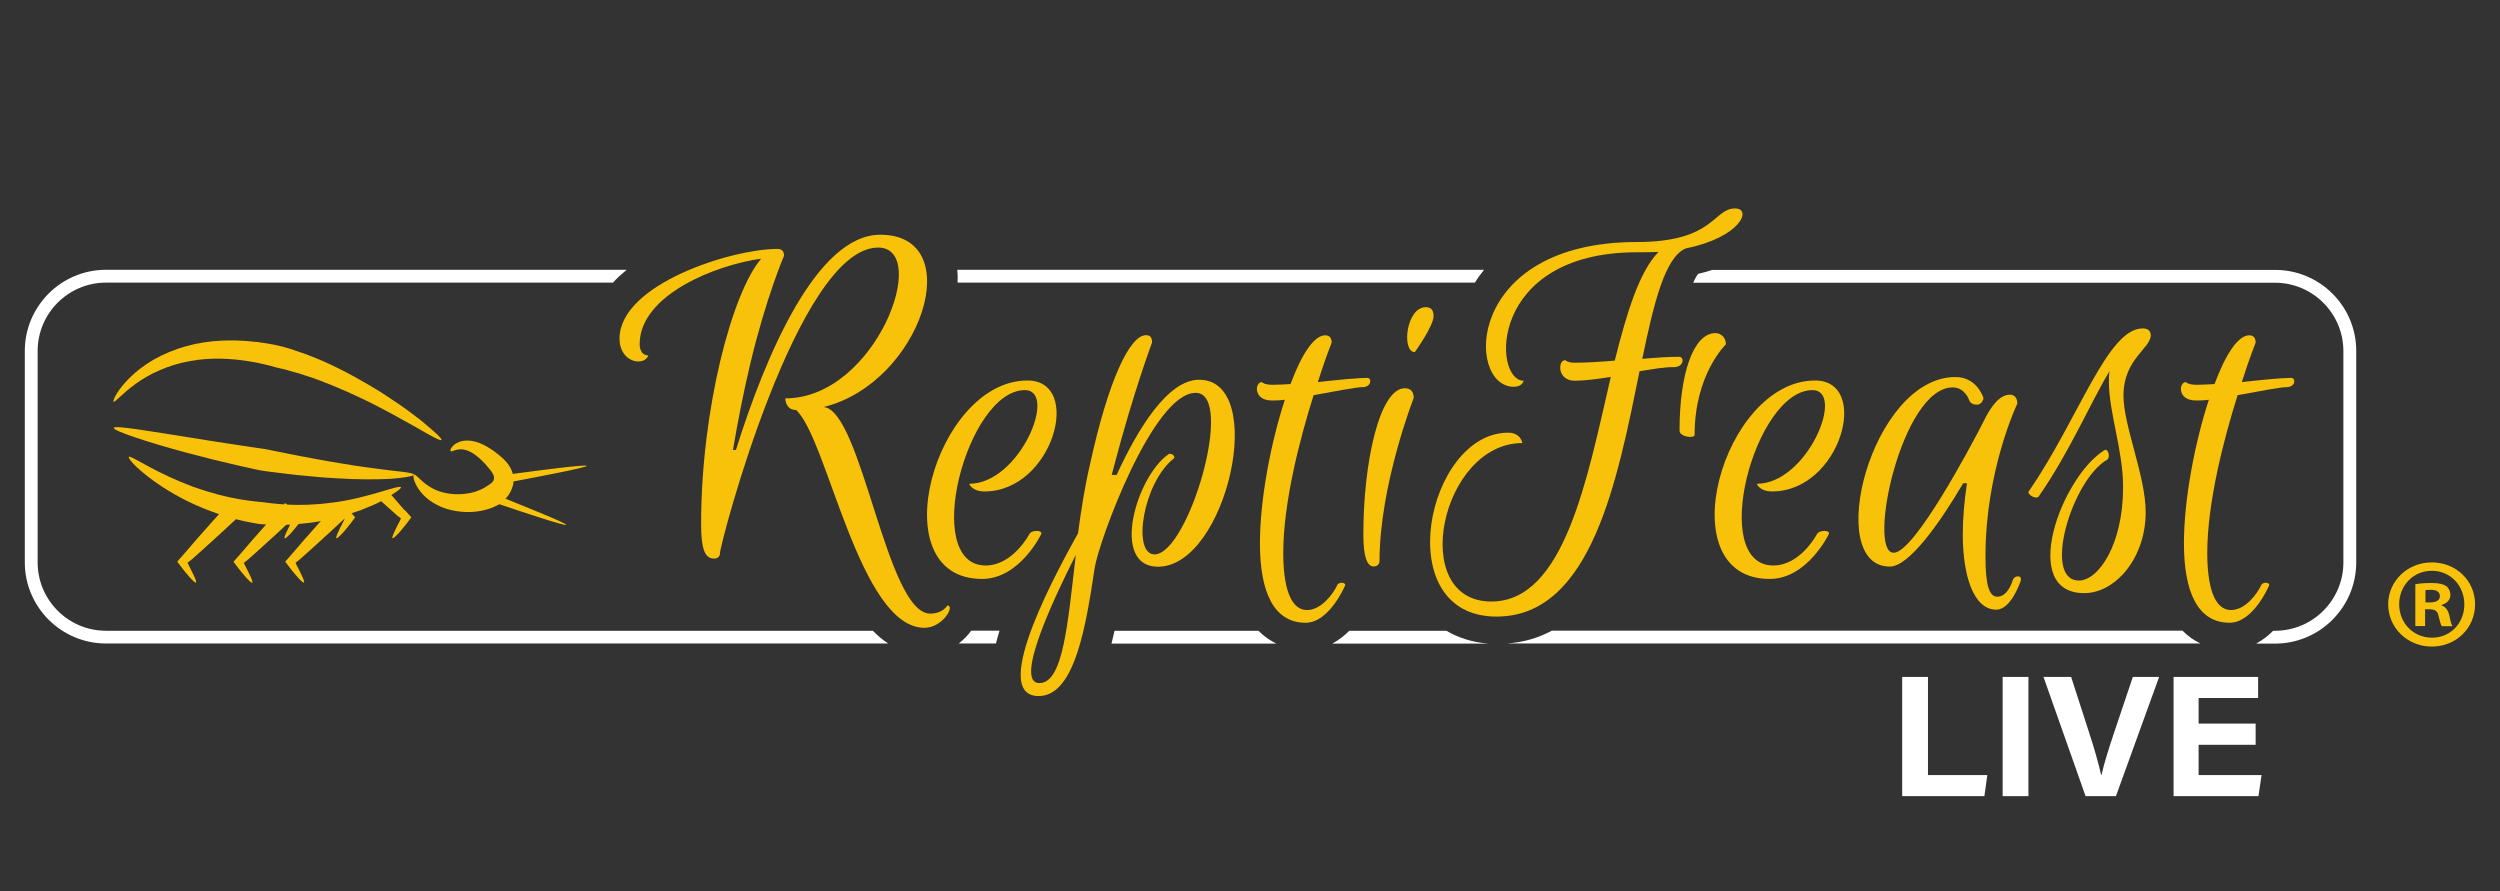 <?xml version="1.0" encoding="utf-8"?>
<!-- Generator: Adobe Illustrator 27.7.0, SVG Export Plug-In . SVG Version: 6.00 Build 0)  -->
<svg version="1.1" id="Layer_1" xmlns="http://www.w3.org/2000/svg" xmlns:xlink="http://www.w3.org/1999/xlink" x="0px" y="0px"
	 viewBox="0 0 2025.7 722.2" style="enable-background:new 0 0 2025.7 722.2;" xml:space="preserve">
<rect x="0" y="0" width="2025.7" height="722.2" fill="#333333" stroke="none"/>
<style type="text/css">
	.st0{fill:#FFFFFF;}
	.st1{fill:#F9C20A;}
</style>
<g>
	<g>
		<path class="st0" d="M807,521.4c0.8-3.3,1.8-6.8,2.9-10.4H787c-2.8,3.8-6.2,7.4-10.2,10.4H807z"/>
		<path class="st0" d="M1019.7,511.1H903.1c-0.8,3.5-1.6,7-2.5,10.4h133.6C1029.3,519.1,1024.3,515.8,1019.7,511.1z"/>
		<path class="st0" d="M1172,511.1h-78.7c-4,4-8.6,7.6-13.8,10.4h126.6C1192,520.4,1180.8,516.3,1172,511.1z"/>
		<path class="st0" d="M1221,521.4h562c-4.9-2.3-9.9-5.7-14.6-10.4h-510.9C1246.7,516.8,1234.6,520.5,1221,521.4z"/>
		<path class="st0" d="M707.3,511.1H85.9c-30.6,0-55.4-24.9-55.4-55.4V284.4c0-30.6,24.9-55.4,55.4-55.4h410.8
			c3.3-3.7,7.1-7.1,11.1-10.4H85.9c-36.3,0-65.8,29.5-65.8,65.8v171.2c0,36.3,29.5,65.8,65.8,65.8h633.8
			C715.3,518.6,711.2,515.1,707.3,511.1z"/>
		<path class="st0" d="M1843.5,218.7h-456.1c-3.6,1.2-7.4,2.3-11.4,3.2c-1.3,1.6-2.7,4.1-4,7.2h471.4c30.6,0,55.4,24.9,55.4,55.4
			v171.2c0,30.6-24.9,55.4-55.4,55.4h-1.5c-4,4-8.6,7.6-13.8,10.4h15.3c36.3,0,65.8-29.5,65.8-65.8V284.4
			C1909.3,248.2,1879.8,218.7,1843.5,218.7z"/>
		<path class="st0" d="M775.9,229h419.2c2.2-3.6,4.7-7,7.4-10.4H775.7C776,222,776.1,225.5,775.9,229z"/>
	</g>
	<g>
		<path class="st1" d="M635.3,207.2c0,0-14.6,33.8-27.5,88.1c-5.2,21.9-10.1,46.6-13.9,69.3h2.4c23.7-75.5,65.1-174.4,117-174.4
			c71.7,0,33.4,120.1-45.9,139.6c31,2.8,50.8,167.4,86.3,167.4c10.4,0,13.9-6.6,13.9-6.6c6.6,0-3.8,18.1-18.5,18.1
			c-52.9,0-78.7-153.9-104.1-176.5c-8.7,0-8.7-9.4-8.7-9.4c73.4,0,118.3-122.2,75.2-122.2c-65.1,0-128.1,240.2-128.1,247.5
			c0,3.1-2.1,4.5-4.9,4.5c-7.7,0-10.4-8.7-10.4-27.9c0-93.6,25.4-188.3,48.7-215.1c-36.2,4.9-98.5,29.2-98.5,69.3
			c0,5.6,2.8,9.1,7,9.1c0,0-1.4,4.9-8,4.9c-7.3,0-15.3-6.3-15.3-18.5c0-44.2,91.2-72.7,127.7-72.7
			C633.6,201.6,635.3,203.7,635.3,207.2z"/>
		<path class="st1" d="M830.4,316.1c-47,0-84.3,142.1-31.7,142.1c22.1,0,35.4-25.5,35.4-25.5s1.2-2.5,5.9-2.5c4.7,0,3.7,2.5,3.7,2.5
			s-17.4,36.4-47.9,36.4c-83,0-38.3-160.8,36.7-160.8c45.4,0,20.8,89.9-34.8,89.9c-10.3,0-12.4-6.2-12.4-6.2
			C826.4,392,857.5,316.1,830.4,316.1z"/>
		<path class="st1" d="M873.5,432.1c2.5-18.3,5.3-37,9.6-55.4c14.9-68.4,32.3-105.1,45.4-105.1c3.4,0,5,1.6,5,5.9
			c0,0-14.9,39.5-30.8,100.1c-0.6,2.5-1.9,7.2-1.9,7.2h4c17.1-37.3,41.4-77.1,66.8-77.1c56.3,0,22.4,151.5-33.3,151.5
			c-38.6,0-18-72.5,8.4-91.1c2.5-1.6,6.2,1.9,4.4,3.4c-25.2,19.9-33.9,77.7-15.6,77.7c27.4,0,65.9-130.9,33.3-130.9
			c-34.5,0-78.4,120.1-81.8,141.8c-6.8,44.8-15.6,103.9-45.4,103.9C799.5,564,860.8,455.2,873.5,432.1z M871.7,449.6
			c-18.3,36.1-50.1,103.9-29.5,103.9C861.4,553.4,865.1,506.2,871.7,449.6z"/>
		<path class="st1" d="M1064.4,320.2c-11.2,35.4-24.6,87.1-24.6,127.8c0,25.5,5,46.3,19.3,46.3c11.8,0,21.4-13.7,24.3-19.9
			c1.2-3.4,7.5-2.5,6.5,0c-0.9,2.2-13.4,30.2-32,30.2c-25.8,0-37-24.9-37-64.4c0-35.1,8.7-81.2,20.2-116.3
			c-4.3,0.6-7.8,0.6-10.6,0.6c-15.2,0-13.7-14.9-8.1-14.9c0,0,1.9,2.2,8.7,2.2c4,0,9-0.3,14.6-0.6c8.7-23.6,19-39.5,28-39.5
			c3.7,0,5.3,2.2,5.3,5.9c0,0-5,12.4-11.2,32c16.8-1.9,33-3.4,40.1-3.4c3.7,0,3.7,7.5-4,7.5C1098.9,313.7,1081.5,317.1,1064.4,320.2
			z"/>
		<path class="st1" d="M1138.3,314.6c5,0,7.2,3.1,7.2,7.8c0,0-27.7,70.9-27.7,132.2c0,2.8-2.2,4.4-4.7,4.4c-5.6,0-8.4-8.4-8.4-26.1
			C1104.7,374.6,1117.8,314.6,1138.3,314.6z M1161.6,256.1c0,8.1-15.2,29.2-15.2,29.2c-10.9,0-7.2-36.4,9-36.4
			C1159.7,249,1161.6,251.4,1161.6,256.1z"/>
		<path class="st1" d="M1328.5,300.8c-17.8,87-38.6,198.8-115.9,198.8c-87.4,0-56.7-149,9.4-149c10.4,0,11.5,8.4,11.5,8.4
			c-66.1,0-92.9,128.4-25.1,128.4c59.2,0,77.6-99.2,96.8-182c-10.8,1.7-21.2,3.1-29.2,3.1c-14.3,0-13.9-16.7-7.7-16.7
			c0,0,1.7,2.1,7.7,2.1c9.1,0,20.5-0.7,32.4-1.7c9.7-38.6,19.8-72.1,35.5-88.1c-5.6,0.3-11.1,0.3-17.4,0.3
			c-120.8,0-117.3,104.1-91.9,104.1c0,0-1,4.9-8,4.9c-39,0-40-117.3,99.9-117.3c62.7,0,61.6-27.2,79.4-27.2c13.9,0,4.9,23.3-40,32.4
			c-16.7,7-25.8,43.9-35.2,89.5c10.8-1,21.2-1.7,29.9-1.7c4.2,0,4.2,8.4-4.5,8.4C1349,297.3,1339.3,299.1,1328.5,300.8z
			 M1360.9,348.9c0-47,11.5-79,29.2-79c4.2,0,8.4,3.5,8.4,9.1c0,0-25.4,24-25.4,73.4C1373,355.5,1360.9,354.1,1360.9,348.9z"/>
		<path class="st1" d="M1468.6,316.1c-47,0-84.3,142.1-31.7,142.1c22.1,0,35.4-25.5,35.4-25.5s1.3-2.5,5.9-2.5
			c4.7,0,3.7,2.5,3.7,2.5s-17.4,36.4-47.9,36.4c-83,0-38.3-160.8,36.7-160.8c45.4,0,20.8,89.9-34.8,89.9c-10.3,0-12.4-6.2-12.4-6.2
			C1464.5,392,1495.7,316.1,1468.6,316.1z"/>
		<path class="st1" d="M1618.4,483.5c8.7,0,12.4-13.1,12.4-13.1s0.9-3.4,4.4-3.4c3.1,0,2.2,3.4,2.2,3.4s-7.5,23.6-19.9,23.6
			c-18.3,0-27.1-27.4-27.1-61c0-13.1,1.3-27.7,3.4-41.4h-3.1c-19,32.3-43.9,67.5-59.4,67.5c-54.1,0-15.2-153.6,53.2-153.6
			c17.7,0,22.7,17.1,22.7,17.1s-0.9,5.3-5.3,5.3c-5.3,0-6.2-3.4-6.2-3.4s-3.4-10.6-13.4-10.6c-41.7,0-69.7,134-47.9,134
			c16.8,0,62.8-86.8,72.5-105.7c6.2-13.1,13.4-22.4,21.8-22.4c3.7,0,5.9,2.8,5.9,7.2c0,0-25.8,53.8-25.8,123.5
			C1608.7,475.4,1612.2,483.5,1618.4,483.5z"/>
		<path class="st1" d="M1720.3,394.8c0-30.2-11.5-60.3-11.5-85.5c0-3.1,0-5.9,0.6-8.7c-15.2,24.9-32,65-57.5,101.7
			c-2.2,2.8-9.6-1.9-8.1-4c41.1-60,63.8-132.2,92.4-132.2c5,0,6.5,2.8,6.5,5.6c0,10.6-22.1,19.3-22.1,48.8c0,24.6,18,65.3,18,94.5
			c0,37.3-24.6,65.6-49.8,65.6c-53.2,0-18.7-93.9,16.2-115.7c3.4-2.2,5,5.9,2.5,7.5c-28.9,16.5-52.9,98-23,98
			C1700.4,470.4,1720.3,441.2,1720.3,394.8z"/>
		<path class="st1" d="M1813.1,320.2c-11.2,35.4-24.6,87.1-24.6,127.8c0,25.5,5,46.3,19.3,46.3c11.8,0,21.4-13.7,24.3-19.9
			c1.2-3.4,7.5-2.5,6.5,0c-0.9,2.2-13.4,30.2-32,30.2c-25.8,0-37-24.9-37-64.4c0-35.1,8.7-81.2,20.2-116.3
			c-4.3,0.6-7.8,0.6-10.6,0.6c-15.2,0-13.7-14.9-8.1-14.9c0,0,1.9,2.2,8.7,2.2c4,0,9-0.3,14.6-0.6c8.7-23.6,19-39.5,28-39.5
			c3.7,0,5.3,2.2,5.3,5.9c0,0-5,12.4-11.2,32c16.8-1.9,33-3.4,40.1-3.4c3.7,0,3.7,7.5-4,7.5C1847.7,313.7,1830.2,317.1,1813.1,320.2
			z"/>
	</g>
	<g>
		<path class="st1" d="M109.8,311.1c5.4-3.9,12-7.9,19.6-11.1c7.5-3.3,15.9-5.9,24.5-7.4c17.2-3.3,35-2,48.1,0.2
			c1.6,0.3,3.2,0.5,4.7,0.8c1.5,0.3,2.9,0.6,4.3,0.9c2.7,0.6,5,1.1,7,1.6c3.9,1.1,6.2,1.7,6.5,1.8c0.2,0.1,2.6,0.6,6.5,1.5
			c2,0.5,4.3,1.2,7,2c2.7,0.7,5.7,1.5,8.9,2.7c13,4,29.7,10.9,46.1,18.7c4.1,2,8.2,3.9,12.1,6c4,2.1,7.9,4.1,11.6,6.1
			c7.5,4,14.4,8.1,20.4,11.3c11.8,6.9,19.9,11.3,20.6,10.3c0.7-1-6.1-7.2-16.8-16c-5.5-4.2-11.9-9.1-19.1-14
			c-3.6-2.4-7.4-4.9-11.2-7.4c-3.8-2.6-7.9-4.8-11.9-7.3c-16.1-9.5-33-18-46.5-23.1c-3.3-1.4-6.5-2.5-9.3-3.4
			c-2.8-1-5.3-1.8-7.3-2.5c-4.2-1.3-6.7-1.9-7-2c-0.3-0.1-2.8-0.6-7.1-1.6c-2.2-0.4-4.8-0.8-7.7-1.3c-1.5-0.2-3-0.5-4.7-0.7
			c-1.7-0.2-3.4-0.3-5.2-0.5c-14.5-1.5-34.2-1.5-53,3.8c-9.3,2.6-18.3,6.3-26.2,10.8c-7.8,4.5-14.5,9.7-19.5,14.7
			c-10.2,10-14.2,18.9-13.1,19.5C93.3,326,99,318.9,109.8,311.1z"/>
		<path class="st1" d="M416,391.2c0.1-0.4,0.1-0.8,0.1-1.1c19.6-3.7,59.6-11.3,59.3-12.6c-0.2-1.4-39.9,3.8-59.9,6.5
			c-0.2-0.8-0.5-1.5-0.7-2.3c-0.6-1.4-1.3-2.9-2.1-4.1c-1.6-2.5-3.6-4.7-5.5-6.4c-1.9-1.6-3.6-3.2-5.7-4.7c-4-3-8.3-5.7-12.9-7.5
			c-4.6-1.8-9.5-2.5-13.7-1.7c-4.2,0.8-7.1,2.9-8.5,4.7c-1.5,1.8-1.7,3.2-1.2,3.6c0.5,0.4,1.6-0.1,3.3-0.7c1.7-0.6,4.1-1.1,6.8-0.7
			c2.7,0.4,5.7,1.6,8.8,3.7c3.1,2.1,6.1,4.9,9,8c1.4,1.5,2.8,3.3,4.1,4.8c1.3,1.6,2,2.8,2.6,4.1c0.3,0.6,0.3,1.2,0.5,1.7
			c-0.1,0.5,0.1,0.9,0,1.3c-0.1,0.4-0.1,0.7-0.2,1c0,0.3-0.3,0.6-0.4,0.8c-0.6,1.1-2.1,2.3-3.1,3c-1.1,0.8-1.9,1.2-2,1.2
			c-0.1,0-0.7,0.6-2.1,1.4c-1.3,0.8-3.5,1.8-6.2,2.8c-5.5,2-13.7,3.1-21.6,2.1c-4-0.5-7.9-1.6-11.4-3c-3.5-1.5-6.5-3.5-9-5.4
			c-4.9-3.9-7.7-7.7-8.9-7.1c-0.1-1.3-7.7-2.2-18.9-3.4c-11.3-1.4-26.3-3.3-41.3-5.9c-3.7-0.6-7.5-1.2-11.2-1.9
			c-3.7-0.7-7.3-1.3-10.8-2c-3.5-0.6-6.9-1.3-10.2-1.9c-3.2-0.6-6.3-1.3-9.1-1.8c-11.4-2.2-19.1-3.9-19.5-3.9
			c-0.4-0.1-8.2-1.1-19.7-2.9c-11.5-1.7-26.6-4.1-41.7-6.5c-30.2-4.8-60.2-10-60.8-7.7c-0.6,2.4,28.4,11.9,58.2,19.9
			c14.9,4,29.9,7.7,41.3,10.3c11.4,2.7,19.3,4.2,19.7,4.3c0.4,0.1,8.3,1.3,20,2.6c2.9,0.3,6.1,0.7,9.4,1.1c3.3,0.3,6.8,0.7,10.5,1
			c3.6,0.3,7.4,0.7,11.1,1c3.8,0.2,7.7,0.5,11.5,0.7c15.4,1,30.9,1,42.4,0.4c10.2-0.8,17.3-1.9,18.8-3c-0.5,1.4,0.4,5.8,4.1,11.3
			c2.1,3.1,5.2,6.5,9.1,9.3c3.9,2.8,8.6,5.1,13.5,6.7c9.9,3.1,20.6,3.2,28.5,1.5c8-1.5,13.4-4.8,13.7-4.9c0,0,0.3-0.2,0.5-0.4
			c19.4,6.6,53.8,18,54.3,16.8c0.4-1.2-29.8-13.4-49.2-21.2c1.8-1.9,3.8-4.4,5.2-8.3C415.4,394.2,415.9,392.8,416,391.2z"/>
		<path class="st1" d="M326.4,411.8c-0.5-0.6-1-1.2-1.6-1.8c-2.1-2.5-4.3-5-6.5-7.6c-0.4-0.4-0.8-0.9-1.2-1.3c1.5-0.9,2.9-1.8,4-2.6
			c2.7-1.9,4-3.1,3.8-3.7c-1.1-2.4-27.8,9.2-56,12.5c-12.9,1.8-25.8,2.1-36.1,1.6c-1.1-0.8-1.8-1.3-2-1.1c0,0-0.3,0.4-0.8,0.9
			c-10.5-0.7-17.5-1.9-17.9-1.9c-0.2,0-2.1-0.1-5.3-0.5c-1.6-0.2-3.5-0.4-5.6-0.7c-2.2-0.3-4.6-0.7-7.2-1.1
			c-10.5-1.7-24.2-5.3-37.6-10.1c-13.3-4.9-26.2-11.1-35.6-16.2c-9.5-5.1-15.6-8.9-16.4-8c-0.8,0.9,3.9,6.7,12.6,13.7
			c8.6,7.1,21.1,15.3,34.5,22c8.7,4.3,17.7,7.9,26,10.7c-1.9,2.1-4.1,4.5-6.5,7.2c-4,4.5-8.5,9.6-13,14.7c-2.2,2.6-4.4,5.1-6.5,7.6
			c-0.5,0.6-1.1,1.2-1.6,1.8c-0.6,0.7-1.2,1.4-1.8,2.1c-1.5,1.7-3,3.4-4.5,5.1c1.3,1.7,2.6,3.4,3.8,5c1.3,1.7,1.9,2.4,2.7,3.4
			c1.5,1.8,2.9,3.5,4.1,4.8c2.4,2.6,4.1,4.1,4.6,3.7c0.5-0.3-0.2-2.4-1.7-5.6c-0.8-1.6-1.7-3.5-2.8-5.7c-0.5-1-1.3-2.4-1.5-2.9
			c-0.3-0.6-0.5-1.2-0.8-1.9c0.6-0.5,1.3-0.9,1.9-1.4c0.2-0.1,0.9-0.7,1.5-1.2c0.6-0.5,1.2-1.1,1.8-1.6c2.4-2.2,4.9-4.4,7.5-6.7
			c5-4.5,10-9.1,14.5-13.2c4.9-4.6,9.1-8.5,12-11.1c2.6,0.6,5,1.2,7.1,1.7c2.3,0.5,4.4,0.8,6.1,1.2c3.4,0.7,5.5,0.9,5.7,1
			c0.2,0,2.2,0.2,5.5,0.4c-3.8,4.3-7.9,8.9-12,13.6c-2.2,2.6-4.4,5.1-6.5,7.6c-0.5,0.6-1.1,1.2-1.6,1.8c-0.6,0.7-1.2,1.4-1.8,2.1
			c-1.5,1.7-3,3.4-4.5,5.1c1.3,1.7,2.6,3.4,3.8,5c1.3,1.7,1.9,2.4,2.7,3.4c1.5,1.8,2.9,3.5,4.1,4.8c2.4,2.6,4.1,4.1,4.6,3.7
			c0.5-0.3-0.2-2.4-1.7-5.6c-0.8-1.6-1.7-3.5-2.8-5.7c-0.5-1-1.3-2.4-1.5-2.9c-0.3-0.6-0.5-1.2-0.8-1.9c0.6-0.5,1.3-0.9,1.9-1.4
			c0.2-0.1,0.9-0.7,1.5-1.2c0.6-0.5,1.2-1.1,1.8-1.6c2.4-2.2,4.9-4.4,7.5-6.7c5-4.5,10-9.1,14.5-13.2c2.6-2.5,5.1-4.7,7.2-6.7
			c1,0,2-0.1,3.1-0.1c-1.1,2.1-2,3.9-2.7,5.5c-1.5,3.2-2.2,5.3-1.7,5.6c0.5,0.3,2.1-1.1,4.6-3.7c1.2-1.3,2.6-2.9,4.1-4.8
			c0.6-0.7,1.4-1.7,2.5-3.1c5.7-0.5,11.9-1.2,18.1-2.4c-0.5,0.5-1,1.1-1.5,1.6c-4,4.5-8.5,9.6-13,14.7c-2.2,2.6-4.4,5.1-6.5,7.6
			c-0.5,0.6-1.1,1.2-1.6,1.8c-0.6,0.7-1.2,1.4-1.8,2.1c-1.5,1.7-3,3.4-4.5,5.1c1.3,1.7,2.6,3.4,3.8,5c1.3,1.7,1.9,2.4,2.7,3.4
			c1.5,1.8,2.9,3.5,4.1,4.8c2.4,2.6,4.1,4.1,4.6,3.7c0.5-0.3-0.2-2.4-1.7-5.6c-0.8-1.6-1.7-3.5-2.8-5.7c-0.5-1-1.3-2.4-1.5-2.9
			c-0.3-0.6-0.5-1.2-0.8-1.9c0.6-0.5,1.3-0.9,1.9-1.4c0.2-0.1,0.9-0.7,1.5-1.2c0.6-0.5,1.2-1.1,1.8-1.6c2.4-2.2,4.9-4.4,7.5-6.7
			c5-4.5,10-9.1,14.5-13.2c5.3-4.9,9.8-9.2,12.7-11.8c0,0,0,0,0,0c-0.5,1.2-0.9,2.2-2.3,4.8c-1.1,2.1-2.1,4-2.8,5.7
			c-1.5,3.2-2.2,5.3-1.7,5.6c0.5,0.3,2.1-1.1,4.6-3.7c1.2-1.3,2.6-2.9,4.1-4.8c1.3-1.4,3.8-4.8,6.5-8.4c-1-1.1-2-2.2-2.9-3.3
			c2.7-0.9,5.3-1.8,7.8-2.7c3.2-1.3,6.3-2.6,9.3-3.8c2.5-1,4.7-2.2,6.9-3.3c1.1,1,2.2,2,3.3,3c2.5,2.2,5,4.5,7.5,6.7
			c0.6,0.5,1.2,1.1,1.8,1.6c0.6,0.5,1.3,1.2,1.5,1.2c0.7,0.5,1.3,1,1.9,1.4c-0.5,1.2-0.9,2.2-2.3,4.8c-1.1,2.1-2.1,4-2.8,5.7
			c-1.5,3.2-2.2,5.3-1.7,5.6c0.5,0.3,2.1-1.1,4.6-3.7c1.2-1.3,2.6-2.9,4.1-4.8c1.3-1.4,3.8-4.8,6.5-8.4c-1.5-1.6-3-3.3-4.5-5.1
			C327.6,413.3,327,412.5,326.4,411.8z"/>
	</g>
	<g>
		<path class="st0" d="M1541.3,548.5h20.9V628h48.1l-2.4,17.1h-66.6V548.5z"/>
		<path class="st0" d="M1643.6,548.5v96.6h-20.9v-96.6H1643.6z"/>
		<path class="st0" d="M1689.9,645.1l-34.1-96.6h22.4l14.4,44.6c4.4,13.5,7.7,25,9.9,34.8h0.3c2-9,5.7-20.8,10.3-34.5l15.1-44.9
			h21.3l-35,96.6H1689.9z"/>
		<path class="st0" d="M1827.7,603.5h-46.2V628h51l-2.5,17.1h-68.8v-96.6h68.5v17.1h-48.2v20.7h46.2V603.5z"/>
	</g>
	<g>
		<path class="st1" d="M2005.5,489.6c0,19.2-15.2,34.3-35.1,34.3c-19.6,0-35.3-15.1-35.3-34.3c0-18.8,15.7-33.9,35.3-33.9
			C1990.3,455.7,2005.5,470.7,2005.5,489.6z M1944,489.6c0,15.1,11.3,27.1,26.7,27.1c15,0,26.1-12,26.1-26.9
			c0-15.1-11.1-27.3-26.3-27.3C1955.2,462.5,1944,474.7,1944,489.6z M1965,507.3h-7.9v-33.9c3.1-0.6,7.5-1,13.2-1
			c6.5,0,9.4,1,11.9,2.5c1.9,1.5,3.3,4.1,3.3,7.4c0,3.7-2.9,6.6-7.1,7.9v0.4c3.3,1.2,5.2,3.7,6.3,8.3c1,5.2,1.7,7.2,2.5,8.5h-8.6
			c-1-1.2-1.7-4.3-2.7-8.3c-0.6-3.7-2.7-5.4-7.1-5.4h-3.8V507.3z M1965.3,488.1h3.8c4.4,0,7.9-1.4,7.9-5c0-3.1-2.3-5.2-7.3-5.2
			c-2.1,0-3.6,0.2-4.4,0.4V488.1z"/>
	</g>
</g>
</svg>
